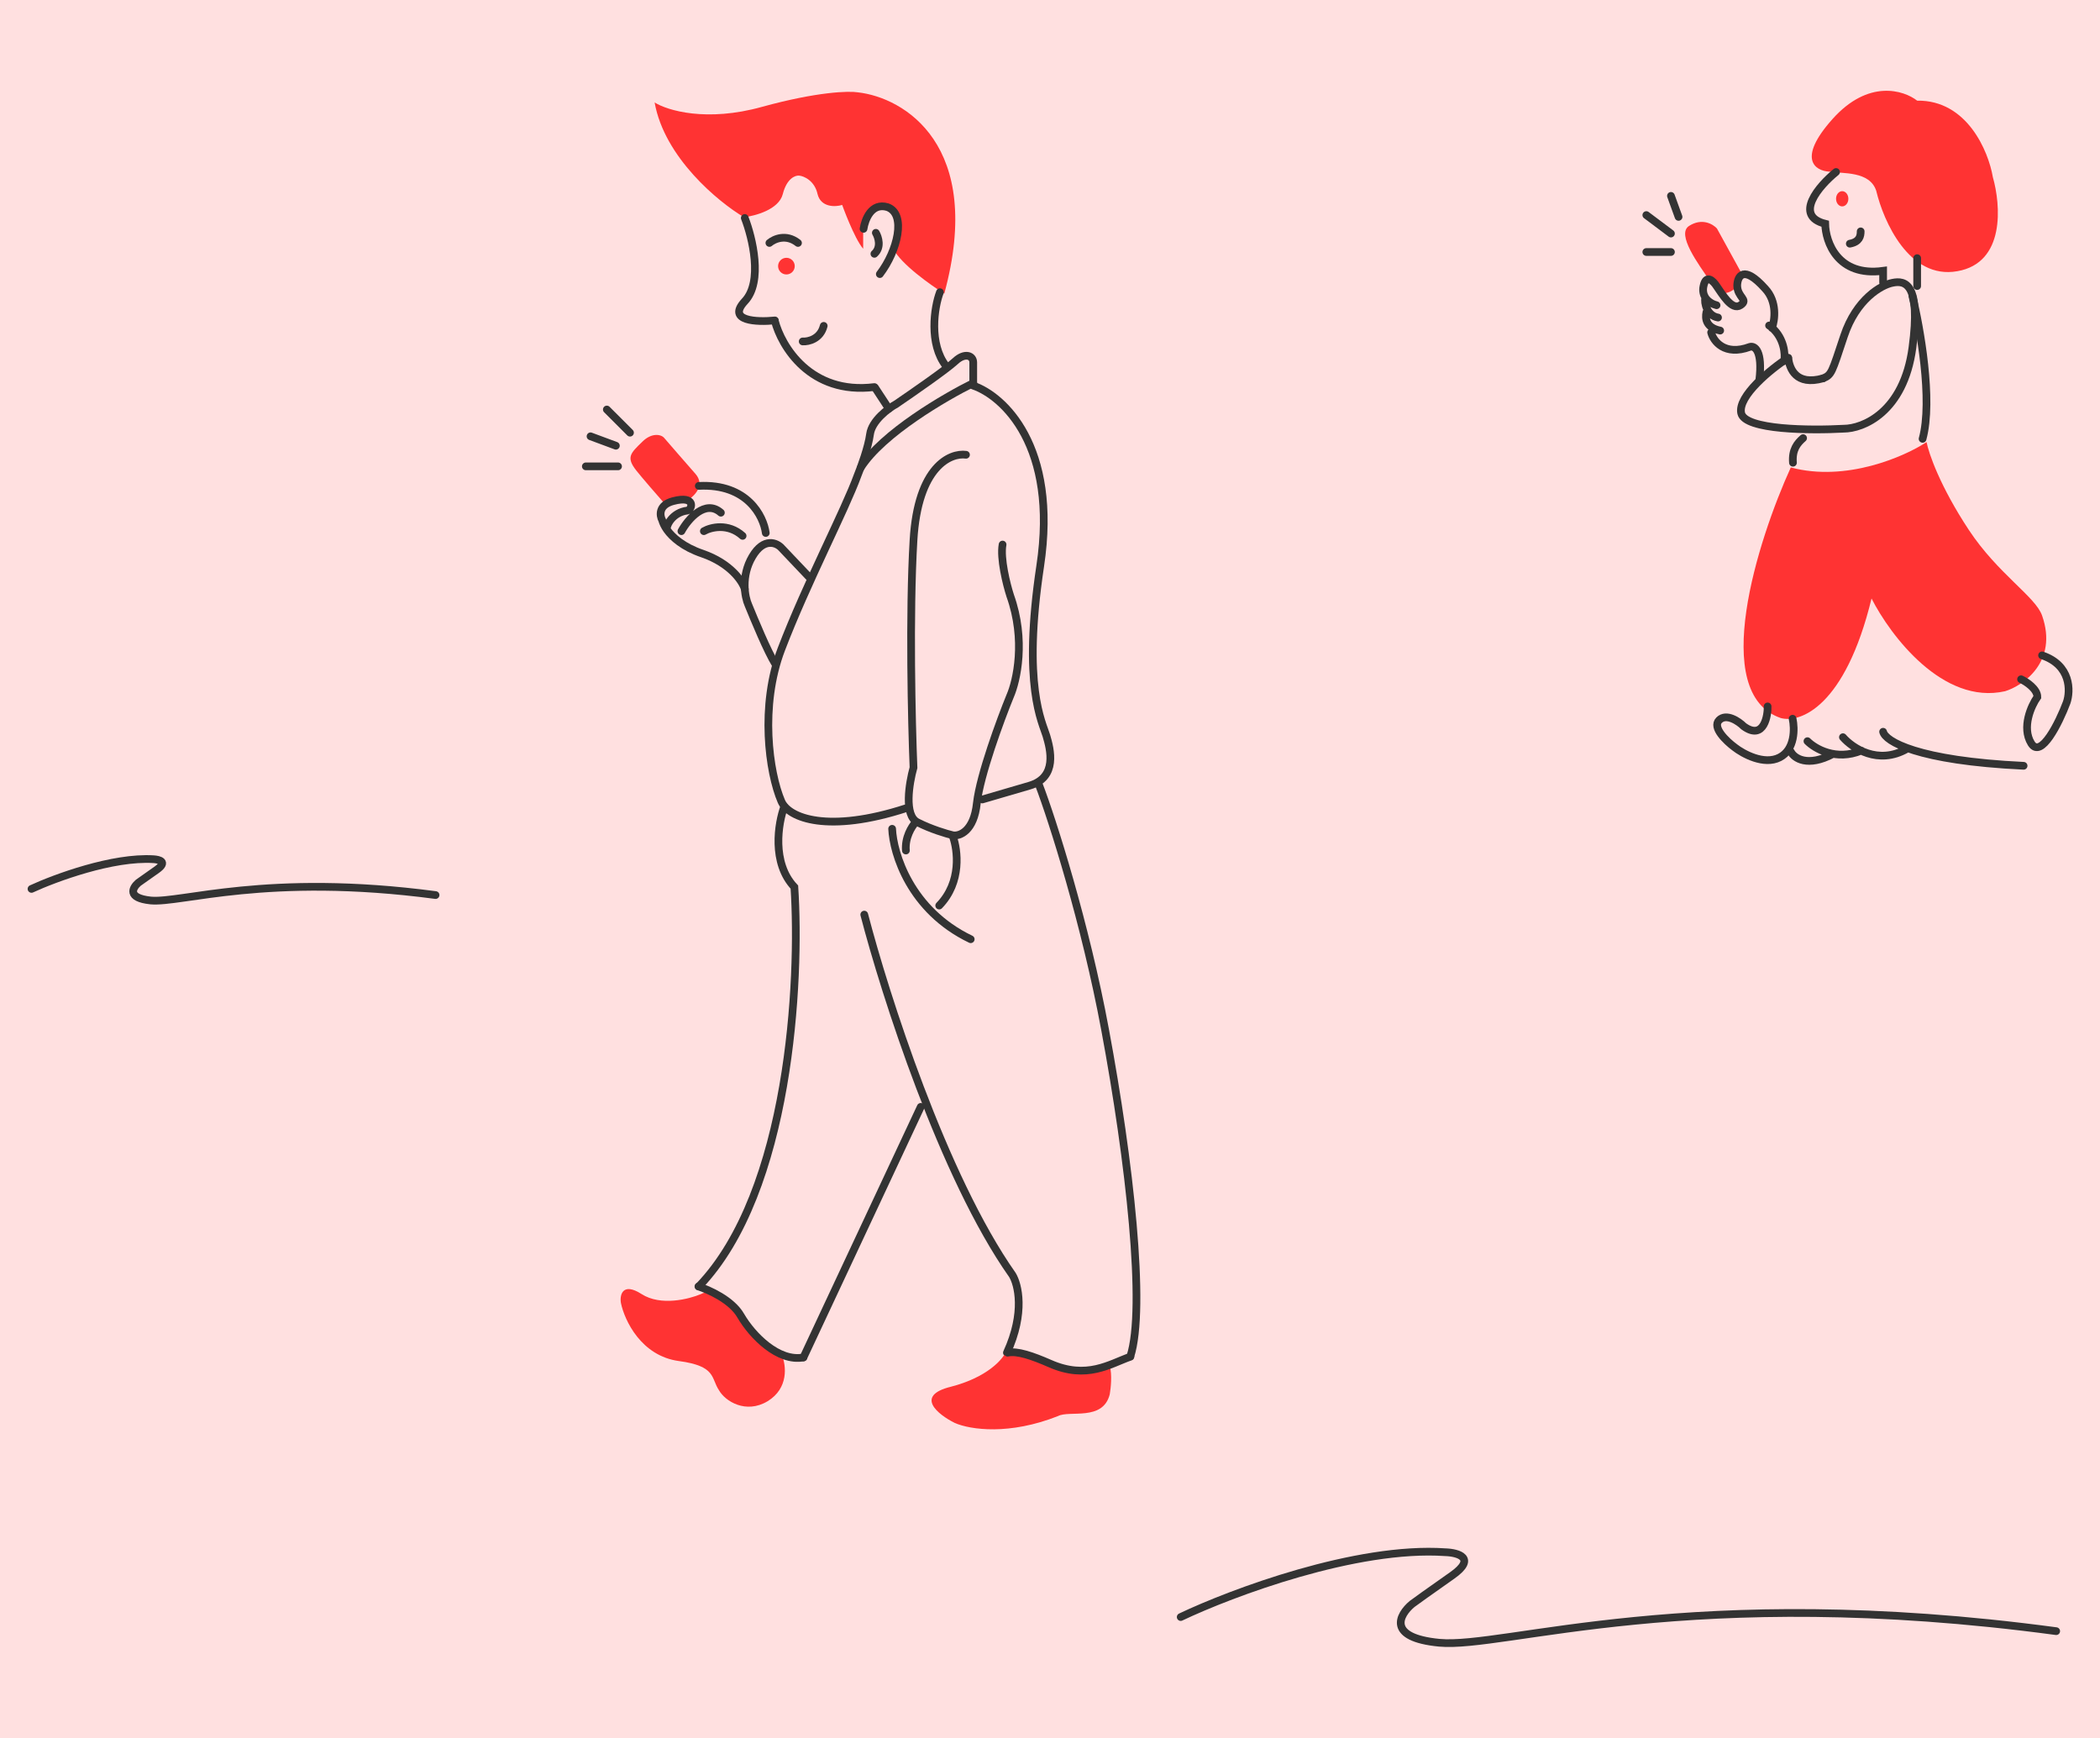 <?xml version="1.0" encoding="utf-8"?>
<!-- Generator: Adobe Illustrator 24.0.1, SVG Export Plug-In . SVG Version: 6.00 Build 0)  -->
<svg version="1.1" id="Layer_1" xmlns="http://www.w3.org/2000/svg" xmlns:xlink="http://www.w3.org/1999/xlink" x="0px" y="0px"
	 width="580px" height="480px" viewBox="0 0 580 480" enable-background="new 0 0 580 480" xml:space="preserve">
<rect x="-8.3" y="-9.1" opacity="0.15" fill="#FF3333" enable-background="new    " width="602.7" height="498.5"/>
<path fill="#FF3333" d="M180.8,28.3c2.7,15.2,17.6,27.5,24.7,31.7c3.1-0.4,9.6-2.1,10.7-6.4s3.4-5.2,4.5-5.1
	c1.3,0.1,4.3,1.4,5.1,5.1c0.9,3.7,4.9,3.6,6.8,3c0,0,3.3,9.2,5.8,12.1V63c0.1-2.6,1.4-7.6,5.5-6.4c4.1,1.2,3.6,8.6,2.8,12.1
	c2.2,4.3,10.3,10,14.1,12.4C272,40,249.6,26.9,236.9,25.5c-2.4-0.4-11.1-0.2-26.4,4C195.1,33.8,184.3,30.5,180.8,28.3z"/>
<path fill="none" stroke="#333333" stroke-width="2.13" stroke-linecap="round" d="M241.9,64.3c0.7,1.2,1.6,4-0.4,5.8"/>
<path fill="none" stroke="#333333" stroke-width="2.13" stroke-linecap="round" d="M238.5,63.2c0.4-2.6,2.2-7.3,6.6-6
	c5.3,1.9,2.8,12.1-2.1,18.5"/>
<path fill="none" stroke="#333333" stroke-width="2.13" stroke-linecap="round" d="M205.7,60.2c2.1,5.4,5.1,17.6,0,23
	c-5.1,5.5,3.4,5.8,8.3,5.3"/>
<path fill="none" stroke="#333333" stroke-width="2.13" stroke-linecap="round" d="M214,88.6c1.8,7,9.8,20.5,27.5,18.3"/>
<path fill="none" stroke="#333333" stroke-width="2.13" stroke-linecap="round" d="M245.5,112.9l-3.8-5.8"/>
<path fill="none" stroke="#333333" stroke-width="2.13" stroke-linecap="round" d="M259.6,80.7c-1.6,4.2-3.1,14.3,1.7,20.4"/>
<path fill="none" stroke="#333333" stroke-width="2.13" stroke-linecap="round" d="M212.5,67.1c1.3-1.1,4.6-2.6,7.9,0"/>
<path fill="none" stroke="#333333" stroke-width="2.13" stroke-linecap="round" d="M221.7,94.3c1.6,0.1,4.9-0.7,5.8-4.3"/>
<circle fill="#FF3333" cx="217.2" cy="73.5" r="2.3"/>
<path fill="none" stroke="#333333" stroke-width="2.13" stroke-linecap="round" d="M268.8,106.3v-6.2c0-1.9-2.3-2.8-4.9-0.4
	s-12,8.9-16.4,11.9c-2.2,1.2-6.7,4.6-7.2,8.3c-0.5,3.7-2.5,9.1-3.4,11.3c-3.6,9.9-14.1,29.8-21.1,48.1c-6,15.7-3.4,34.1,0,42
	c2,4.7,13,8.9,34.5,1.9"/>
<path fill="none" stroke="#333333" stroke-width="2.13" stroke-linecap="round" d="M268.8,106.5c8.2,2.8,23.5,16.6,18.5,49.8
	s0.6,43.2,1.7,46.9c1.1,3.7,3.2,11.5-4.7,13.8l-13,3.8"/>
<path fill="none" stroke="#333333" stroke-width="2.13" stroke-linecap="round" d="M268.8,105.8c-7.7,3.8-25.1,13.9-31.1,23.4"/>
<path fill="none" stroke="#333333" stroke-width="2.13" stroke-linecap="round" d="M266.8,125.6c-4.3-0.6-13.3,3.2-14.5,23.6
	s-0.5,50.4,0,62.8c-1.2,4.3-2.7,13.2,1.1,15.1c3.7,1.9,8.1,3.2,9.8,3.6c1.8,0.3,5.8-1.1,6.6-8.9c0.9-7.8,6.5-23,9.2-29.6
	c1.8-4.1,4.4-15.4,0-27.7c-1-3.1-2.8-10.3-2.1-14.1"/>
<path fill="none" stroke="#333333" stroke-width="2.13" stroke-linecap="round" d="M223.4,159.3l-7.5-7.9
	c-1.3-1.5-4.9-3.1-8.1,2.3s-2.1,11.2-1.1,13.4c1.6,3.9,5.2,12.7,7.5,16.4"/>
<path fill="#FF3333" d="M192.1,130.9c2.7,3.1-0.3,6.1-2.1,7.2c-2.4-0.7-5,0.7-6,1.5c-2.3-2.6-6.8-7.8-8.3-9.7
	c-2.8-3.6-1.6-4.7,1.7-7.9c2.5-2.5,5.1-2.1,6-1.1C185.1,122.9,189.4,127.8,192.1,130.9z"/>
<path fill="none" stroke="#333333" stroke-width="2.13" stroke-linecap="round" d="M205.7,162.7c-0.6-2.1-3.9-7.1-11.7-9.8
	c-5.3-1.8-8.3-4.5-9.8-6.6 M188.2,146.7c1.8-3.3,6.6-8.9,10.9-5.1 M211.5,147.2c-0.6-4.6-5.1-13.7-18.5-13 M184.2,146.3
	c-0.7-1-1.1-1.9-1.3-2.6c-0.7-1.3-1.1-4.2,3-5.3c6.4-1.7,5.3,2.3,4,2.6C185.7,141.5,183.9,145.2,184.2,146.3z M194.4,146.7
	c1.9-1.1,6.7-2.3,10.7,1.3"/>
<path fill="none" stroke="#333333" stroke-width="2.13" stroke-linecap="round" d="M161.8,128.8h8.9 M163.1,120.5l7,2.6
	 M167.6,113.1l6.4,6.4"/>
<path fill="#FF3333" d="M177.2,357.4c5.3,3.4,13.1,1.4,16.4,0c2.7-1.5,6.6,0.6,9.6,3.6c6.6,10,10.7,12.6,12.8,13.4
	c1.1,2.7,1.9,9-4,12.6c-6,3.6-11.7,0-13.4-3c-2.3-3.4-0.7-6.7-11.1-8.1c-10.4-1.4-15-11.2-16-16C171.1,357.7,171.9,354,177.2,357.4z
	"/>
<path fill="none" stroke="#333333" stroke-width="2.13" stroke-linecap="round" d="M216.6,222.8c-1.7,4.6-3.5,15.5,2.8,22.2
	c1.7,25.8-1.2,84.1-26.4,110.3"/>
<path fill="none" stroke="#333333" stroke-width="2.13" stroke-linecap="round" d="M192.9,355.3c2.8,0.9,9.2,3.7,11.7,8.1
	c3.2,5.5,10.4,12.8,17.3,11.5"/>
<path fill="none" stroke="#333333" stroke-width="2.13" stroke-linecap="round" d="M221.9,374.9l32.4-69.2"/>
<path fill="none" stroke="#333333" stroke-width="2.13" stroke-linecap="round" d="M238.7,252.6c5.7,21.9,21.8,72.4,40.9,99.5
	c1.6,2.6,3.6,10.4-1.5,21.5"/>
<path fill="#FF3333" d="M262.6,383c10.1-2.6,14.4-7.6,15.3-9.8c1.8-0.2,6.9,0.2,12.6,3.4c5.6,3.2,13,1.8,16,0.6
	c0.7,2.4,0.3,6.2,0,7.9c-1.9,7.5-11.1,4.3-14.3,6c-13.4,5.3-24.1,3.8-28.5,1.9C259.1,390.7,252.5,385.5,262.6,383z"/>
<path fill="none" stroke="#333333" stroke-width="2.13" stroke-linecap="round" d="M278.3,373.6c2.6-0.6,6.9,0.9,11.7,3
	c10.2,4.5,16.5,0.1,22.2-1.9"/>
<path fill="none" stroke="#333333" stroke-width="2.13" stroke-linecap="round" d="M286.9,216.6c3.8,9.9,12.9,38.6,18.3,67.7
	c6.8,36.4,11.3,76.9,7,90.3"/>
<path fill="none" stroke="#333333" stroke-width="2.13" stroke-linecap="round" d="M246.4,228.9c0.3,6.8,5,22.5,21.7,30.5"/>
<path fill="none" stroke="#333333" stroke-width="2.13" stroke-linecap="round" d="M252.8,227.2c-1,1.1-2.9,4.1-2.6,7.7"/>
<path fill="none" stroke="#333333" stroke-width="2.13" stroke-linecap="round" d="M263.2,231.1c1.3,3.6,2.5,12.5-3.8,19"/>
<path fill="#FF3333" d="M491.8,198.3c-19.8-6.8-6.4-49,2.8-69.2c15.3,4.1,31.4-3,37.5-7c0.6,3.1,3.7,12.2,11.7,24.3
	s18.4,18.4,20.2,23.6c4.5,12.8-5.3,19.4-10.2,20.9c-17.2,3.9-31.7-15.4-36.9-25.6C509.6,195.3,497.1,199.8,491.8,198.3z"/>
<path fill="#FF3333" d="M540.6,74.9c-13.3,2.4-20.4-13.8-22.4-22.2c-1.8-5.5-9.2-4.7-13-5.3c-3.8-0.2-9-3.4,0.9-14.5
	s19.7-8,23.4-5.1c13.8-0.2,19.7,14,20.9,21.1C552.6,56.6,553.9,72.6,540.6,74.9z"/>
<ellipse fill="#FF3333" cx="508.8" cy="54.9" rx="1.7" ry="2.1"/>
<path fill="none" stroke="#333333" stroke-width="2.13" stroke-linecap="round" d="M507.1,47.5c-4.7,3.8-11.8,12.1-3,14.3
	c0.1,5,3.4,14.7,16,13V78"/>
<path fill="none" stroke="#333333" stroke-width="2.13" stroke-linecap="round" d="M513.9,63.9c0,1.3-0.3,2.9-3,3.4"/>
<path fill="none" stroke="#333333" stroke-width="2.13" stroke-linecap="round" d="M529.5,71.3V79"/>
<path fill="none" stroke="#333333" stroke-width="2.13" stroke-linecap="round" d="M493.9,98.8c-4.8,3.1-14,10.6-13,15.3
	s19.3,4.8,28.3,4.3c5.3,0,16.6-4.5,19-22.4s-2.1-18.6-5.5-17.9c-3.1,0.6-10,4.5-13.4,14.7s-3.4,10.7-5.8,11.7"/>
<path fill="none" stroke="#333333" stroke-width="2.13" stroke-linecap="round" d="M493.9,99c0.4,2.8,2.1,7.6,9.6,5.5"/>
<path fill="none" stroke="#333333" stroke-width="2.13" stroke-linecap="round" d="M528.2,81.8c2.1,8.7,5.7,28.7,2.8,39.4"/>
<path fill="none" stroke="#333333" stroke-width="2.13" stroke-linecap="round" d="M498,121c-1.6,1.4-3.1,3.2-2.8,6.8"/>
<path fill="#FF3333" d="M466.5,62.4c-3.6,2.3,2.7,10.7,5.7,15.1l2.8,3.4c3.6,0.7,6-2.9,6.4-4.7l-7.2-13.1
	C473.1,61.9,470.1,60.1,466.5,62.4z"/>
<path fill="none" stroke="#333333" stroke-width="2.13" stroke-linecap="round" d="M474.1,84.3c-0.9-0.2-2.3-0.9-3.1-2.1
	 M471,82.2c-0.5-0.8-0.8-1.9-0.5-3.2c0.7-3.4,2.7-1.4,3.6,0c1.5,2.1,4.2,6.9,6.6,5.3s-0.9-2.1-0.9-5.5c0.1-2.5,1.7-5.8,7.7,0.9
	c3.4,3.6,2.7,8.7,1.9,10.9 M471,82.2c-0.4,1.5,0.5,5,3.5,5.5 M471.3,86.2c-0.4,1.8-0.1,4.3,3.8,5.1 M472.6,91.8
	c0.6,2.4,3.7,6.6,10.7,4c1.3-0.4,3.6,1,2.6,9.2 M492.8,99.7c0.3-1.9,0-6.2-3.4-9.2 M488.6,89.9c0.3,0.2,0.6,0.4,0.8,0.6"/>
<path fill="none" stroke="#333333" stroke-width="2.13" stroke-linecap="round" d="M454.7,69.6h6.8 M454.7,59.4
	c0.3,0.2,4.7,3.5,6.8,5.1 M461.5,54.1l2.1,5.8"/>
<path fill="none" stroke="#333333" stroke-width="2.13" stroke-linecap="round" d="M488.2,195.1c0.1,2.2-0.9,9.6-6.6,5.5
	c-1.4-1.4-4.8-3.7-6.8-1.7s2,5.8,4.3,7.5c2.3,1.8,8.1,5,12.4,2.8s4.2-8,3.6-10.7"/>
<path fill="none" stroke="#333333" stroke-width="2.13" stroke-linecap="round" d="M558.2,187.6c1.5,0.7,4.5,2.7,4.5,4.9
	c-1.7,2.4-4.4,8.4-1.7,12.8c2.7,4.4,7.7-5.7,9.8-11.3c1.1-3.2,1.2-10.3-6.8-13"/>
<path fill="none" stroke="#333333" stroke-width="2.13" stroke-linecap="round" d="M494.6,207.6c0.9,1.8,4.6,4.4,11.7,0.6
	 M499.2,204.7c2.1,2.1,7.9,5.5,14.9,2.6 M509,203.6c2.6,3,9.7,7.8,17.7,3.2 M520.1,202.1c0.6,2.6,9.3,8,38.8,9.4"/>
<path fill="none" stroke="#333333" stroke-width="2.13" stroke-linecap="round" d="M326.1,446.6c14.1-6.7,48.5-19.6,73.1-17.9
	c3.5,0.1,8.7,1.6,1.9,6.4c-6.8,4.8-10.2,7.2-11.1,7.9c-3.6,3-7,9.3,7.5,10.7c18.1,1.7,69.2-16.8,170.4-3.2"/>
<path fill="none" stroke="#333333" stroke-width="2.13" stroke-linecap="round" d="M8.7,245.5c6.5-3,22.4-8.9,33.7-8.2
	c1.6,0.1,4,0.7,0.9,2.9s-4.7,3.3-5.1,3.6c-1.6,1.4-3.2,4.2,3.4,4.9c8.4,0.8,32-7.7,78.7-1.5"/>
</svg>

